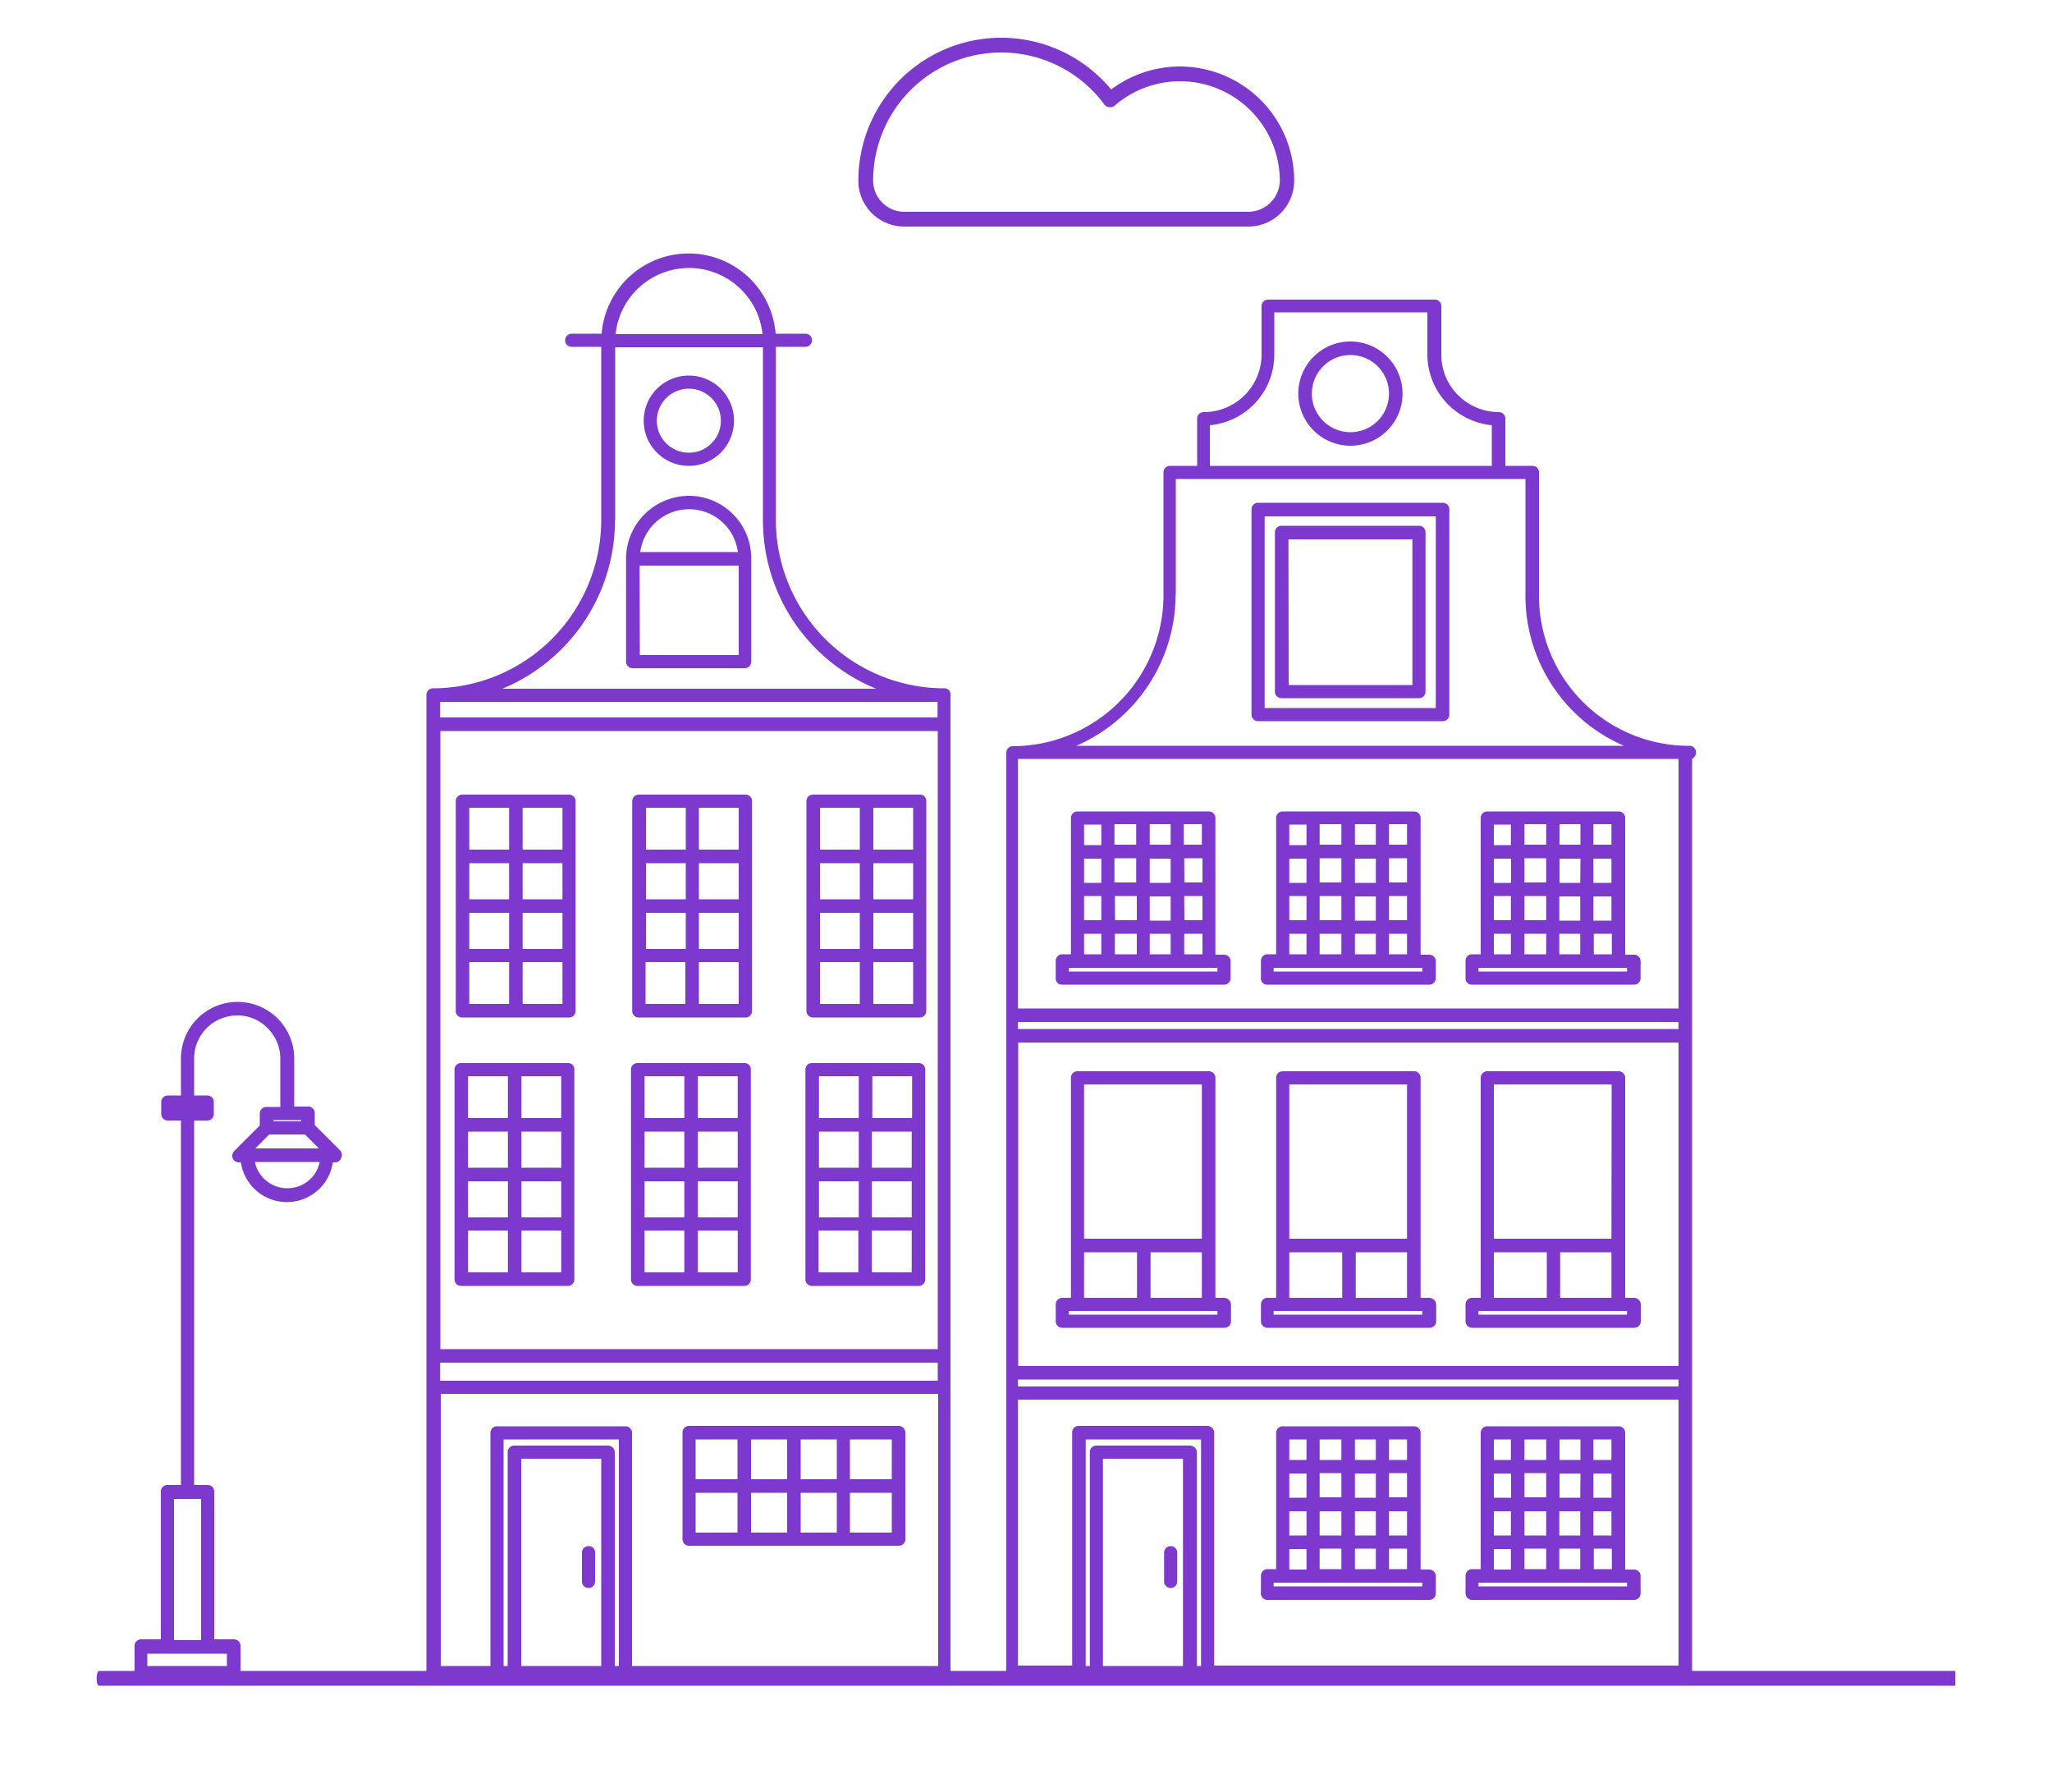 <svg xmlns="http://www.w3.org/2000/svg" viewBox="0 0 500 436.53"><path d="M476.45,410.7H24.15c-.4,0-.6-.8-.6-1.8s.3-1.8.6-1.8h452.3m-189-390.9a28,28,0,0,0-16.7,5.6A34.8,34.8,0,0,0,209.15,44a11.18,11.18,0,0,0,11.2,11.2h83.8A11.18,11.18,0,0,0,315.35,44,27.89,27.89,0,0,0,287.45,16.2Zm16.7,35.4h-83.8a7.6,7.6,0,0,1-7.6-7.6,31.23,31.23,0,0,1,56.3-18.6,1.52,1.52,0,0,0,1.2.7,1.79,1.79,0,0,0,1.4-.4,24.32,24.32,0,0,1,40.2,18.4,7.73,7.73,0,0,1-7.7,7.5Z" fill="#7d38ce"/><path d="M364,264.2h28.7v37.6H364Zm-34.9-158.8a9.4,9.4,0,1,0-9.4-9.4A9.39,9.39,0,0,0,329.05,105.4Zm-64.9,158.8h28.7v37.6h-28.7Zm50,0h28.7v37.6h-28.7Zm57.4-119.3V116.7h-85.2v28.2a40.18,40.18,0,0,1-24.2,36.8h133.4A40,40,0,0,1,371.55,144.9Zm-18.4,29.2a1.58,1.58,0,0,1-1.6,1.6h-45a1.58,1.58,0,0,1-1.6-1.6v-50a1.58,1.58,0,0,1,1.6-1.6h45a1.58,1.58,0,0,1,1.6,1.6Z" fill="none"/><path d="M248.05,336.1H409v1.7H248.05Zm0-87.1H409v1.7H248.05Zm140.3,119.2h4.4v5.9h-4.4Zm0-17.5h4.4v5h-4.4Zm-8.2-45.6h12.5v11.1h-12.5Zm8.2-86.8h4.4v5.9h-4.4Zm0-17.4h4.4v5h-4.4Zm0,8.2h4.4V215h-4.4Zm0,18.4h4.4v5h-4.4Zm0,131.4h4.4v5.9h-4.4Zm0,18.5h4.4v5h-4.4Zm-8.4,0h5.1v5H380Zm0-9.2h5.1v5.9H380Zm0-9.3h5.1v5.9H380Zm0-8.2h5.1v5H380Zm0-123.2h5.1v5H380Zm0-9.2h5.1v5.9H380Zm0-9.2h5.1V215H380Zm0-8.2h5.1v5H380Zm-8.5,176.5h5.3v5h-5.3Zm0-9.2h5.3v5.9h-5.3Zm0-9.3h5.3v5.9h-5.3Zm0-8.2h5.3v5h-5.3Zm0-123.2h5.3v5h-5.3Zm0-9.2h5.3v5.9h-5.3Zm0-9.2h5.3V215h-5.3Zm0-8.2h5.3v5h-5.3ZM364,377.4h4.2v5H364Zm0-9.2h4.2v5.9H364Zm0-9.3h4.2v5.9H364Zm0-8.2h4.2v5H364Zm0-123.2h4.2v5H364Zm0-9.2h4.2v5.9H364Zm0-9.2h4.2V215H364Zm0-8.2h4.2v5H364Zm-69.3-97.4v9.9h68.7v-9.9a17.38,17.38,0,0,1-15.7-17.3V76h-37.4V86.2A17.15,17.15,0,0,1,294.65,103.5Zm34.4-20.2A12.7,12.7,0,1,1,316.35,96,12.72,12.72,0,0,1,329.05,83.3ZM364,305.1h12.9v11.1H364Zm-3.7-69.3h36.2v.9h-36.2Zm0,83.6h36.2v.9h-36.2Zm0,66.2h36.2v.9h-36.2Z" fill="none"/><path d="M409,405.9V341.1H248.05v64.8h13.2V349.1a1.58,1.58,0,0,1,1.6-1.6h31.3a1.58,1.58,0,0,1,1.6,1.6v56.8ZM357,384a1.58,1.58,0,0,1,1.6-1.6h2.1V349.2a1.58,1.58,0,0,1,1.6-1.6h32a1.58,1.58,0,0,1,1.6,1.6v33.3H398a1.58,1.58,0,0,1,1.6,1.6v4.1a1.58,1.58,0,0,1-1.6,1.6h-39.5a1.58,1.58,0,0,1-1.6-1.6V384Zm-49.8,0a1.58,1.58,0,0,1,1.6-1.6h2.1V349.2a1.58,1.58,0,0,1,1.6-1.6h32a1.58,1.58,0,0,1,1.6,1.6v33.3h2.1a1.58,1.58,0,0,1,1.6,1.6v4.1a1.58,1.58,0,0,1-1.6,1.6h-39.5a1.58,1.58,0,0,1-1.6-1.6V384Zm-59.1-130v78.8H409V254Zm51.8,68a1.58,1.58,0,0,1-1.6,1.6h-39.5a1.58,1.58,0,0,1-1.6-1.6v-4.1a1.58,1.58,0,0,1,1.6-1.6h2.1V262.7a1.58,1.58,0,0,1,1.6-1.6h32a1.58,1.58,0,0,1,1.6,1.6v53.6h2.1a1.58,1.58,0,0,1,1.6,1.6V322Zm50,0a1.58,1.58,0,0,1-1.6,1.6h-39.5a1.58,1.58,0,0,1-1.6-1.6v-4.1a1.58,1.58,0,0,1,1.6-1.6h2.1V262.7a1.58,1.58,0,0,1,1.6-1.6h32a1.58,1.58,0,0,1,1.6,1.6v53.6h2.1a1.58,1.58,0,0,1,1.6,1.6V322Zm48.2,1.6h-39.5A1.58,1.58,0,0,1,357,322v-4.1a1.58,1.58,0,0,1,1.6-1.6h2.1V262.7a1.58,1.58,0,0,1,1.6-1.6h32a1.58,1.58,0,0,1,1.6,1.6v53.6H398a1.58,1.58,0,0,1,1.6,1.6V322a1.4,1.4,0,0,1-1.5,1.6Zm-150-77.9H409V184.9H248.05ZM357,234.1a1.58,1.58,0,0,1,1.6-1.6h2.1V199.3a1.58,1.58,0,0,1,1.6-1.6h32a1.58,1.58,0,0,1,1.6,1.6v33.3H398a1.58,1.58,0,0,1,1.6,1.6v4.1a1.58,1.58,0,0,1-1.6,1.6h-39.5a1.58,1.58,0,0,1-1.6-1.6v-4.2Zm-49.8,0a1.58,1.58,0,0,1,1.6-1.6h2.1V199.3a1.58,1.58,0,0,1,1.6-1.6h32a1.58,1.58,0,0,1,1.6,1.6v33.3h2.1a1.58,1.58,0,0,1,1.6,1.6v4.1a1.58,1.58,0,0,1-1.6,1.6h-39.5a1.58,1.58,0,0,1-1.6-1.6v-4.2Zm-50,0a1.58,1.58,0,0,1,1.6-1.6h2.1V199.3a1.58,1.58,0,0,1,1.6-1.6h32a1.58,1.58,0,0,1,1.6,1.6v33.3h2.1a1.58,1.58,0,0,1,1.6,1.6v4.1a1.58,1.58,0,0,1-1.6,1.6h-39.5a1.58,1.58,0,0,1-1.6-1.6v-4.2Zm51-61.6h41.7V125.8h-41.7Zm2.5-42.7a1.58,1.58,0,0,1,1.6-1.6h33.5a1.58,1.58,0,0,1,1.6,1.6v38.8a1.58,1.58,0,0,1-1.6,1.6h-33.5a1.58,1.58,0,0,1-1.6-1.6Z" fill="none"/><path d="M314,131.4h30.2v35.5H314Zm24.5,236.8h4.4v5.9h-4.4Zm0-17.5h4.4v5h-4.4Zm-8.1-45.6h12.5v11.1h-12.5Zm8.1-86.8h4.4v5.9h-4.4Zm0-17.4h4.4v5h-4.4Zm0,8.2h4.4V215h-4.4Zm0,18.4h4.4v5h-4.4Zm0,131.4h4.4v5.9h-4.4Zm0,18.5h4.4v5h-4.4Zm-8.3,0h5.1v5h-5.1Zm0-9.2h5.1v5.9h-5.1Zm0-9.3h5.1v5.9h-5.1Zm0-8.2h5.1v5h-5.1Zm0-123.2h5.1v5h-5.1Zm0-9.2h5.1v5.9h-5.1Zm0-9.2h5.1V215h-5.1Zm0-8.2h5.1v5h-5.1Zm-8.6,176.5h5.3v5h-5.3Zm0-9.2h5.3v5.9h-5.3Zm0-9.3h5.3v5.9h-5.3Zm0-8.2h5.3v5h-5.3Zm0-123.2h5.3v5h-5.3Zm0-9.2h5.3v5.9h-5.3Zm0-9.2h5.3V215h-5.3Zm0-8.2h5.3v5h-5.3Zm-7.4,176.5h4.2v5h-4.2Zm0-9.2h4.2v5.9h-4.2Zm0-9.3h4.2v5.9h-4.2Zm0-8.2h4.2v5h-4.2Zm0-123.2h4.2v5h-4.2Zm0-9.2h4.2v5.9h-4.2Zm0-9.2h4.2V215h-4.2Zm0-8.2h4.2v5h-4.2Zm0,104.2h12.9v11.1h-12.9Zm-3.8-69.3h36.2v.9h-36.2Zm0,83.6h36.2v.9h-36.2Zm0,66.2h36.2v.9h-36.2Zm-30-80.5h12.5v11.1h-12.5Zm8.2-86.8H293v5.9h-4.4Zm0-17.4H293v5h-4.4Zm0,8.2H293V215h-4.4Zm0,18.4H293v5h-4.4Zm-.3,127.9h-19.5v50.5h19.5Zm-1.4,29.9a1.6,1.6,0,1,1-3.2,0v-7a1.6,1.6,0,1,1,3.2,0Zm-6.7-157.8h5.1v5h-5.1Zm0-9.2h5.1v5.9h-5.1Zm0-9.2h5.1V215h-5.1Zm0-8.2h5.1v5h-5.1Zm-8.5,26.6H277v5h-5.3Zm0-9.2H277v5.9h-5.3Zm0-9.2H277V215h-5.3Zm0-8.2H277v5h-5.3Zm-7.5,26.6h4.2v5h-4.2Zm0-9.2h4.2v5.9h-4.2Zm0-9.2h4.2V215h-4.2Zm0-8.2h4.2v5h-4.2Z" fill="none"/><path d="M292.55,405.9V350.7h-28.1v55.2h1V353.8a1.58,1.58,0,0,1,1.6-1.6H290a1.58,1.58,0,0,1,1.6,1.6v52.1Zm-28.4-100.8h12.9v11.1h-12.9Zm-3.7-69.3h36.2v.9h-36.2Zm0,83.6h36.2v.9h-36.2Z" fill="none"/><path d="M413.25,183.3a1.58,1.58,0,0,0-1.6-1.6h-1A36.52,36.52,0,0,1,375,145V115.1a1.58,1.58,0,0,0-1.6-1.6h-6.6V102a1.58,1.58,0,0,0-1.6-1.6,14.09,14.09,0,0,1-9.9-4.1,13.84,13.84,0,0,1-4.1-9.9V74.6a1.58,1.58,0,0,0-1.6-1.6H309a1.58,1.58,0,0,0-1.6,1.6V86.4a14.06,14.06,0,0,1-14.1,14,1.58,1.58,0,0,0-1.6,1.6v11.5h-6.6a1.58,1.58,0,0,0-1.6,1.6V145a36.81,36.81,0,0,1-36.7,36.8,1.58,1.58,0,0,0-1.6,1.6V407.6a1.58,1.58,0,0,0,1.6,1.6h163.9a1.58,1.58,0,0,0,1.6-1.6V184.9a2,2,0,0,0,1-1.6ZM268.75,355.4h19.5v50.5h-19.5Zm21.2-3.2h-22.8a1.58,1.58,0,0,0-1.6,1.6v52.1h-1V350.7h28.1v55.2h-1V353.8A1.73,1.73,0,0,0,290,352.2Zm4.2-4.8h-31.3a1.58,1.58,0,0,0-1.6,1.6v56.8h-13.2V341H409v64.8H295.85V349a1.67,1.67,0,0,0-1.7-1.6ZM409,245.7H248.05V184.9H409Zm0,5H248.05V249H409Zm0,87.1H248.05v-1.7H409Zm-160.9-5V254H409v78.8Zm62.3-256.7h37.4V86.3a17.38,17.38,0,0,0,15.7,17.3v9.9h-68.7v-9.9a17.29,17.29,0,0,0,15.7-17.2V76.1Zm-23.9,68.8V116.7h85.2v28.2a39.79,39.79,0,0,0,24,36.8H262.25A40.18,40.18,0,0,0,286.45,144.9Z" fill="#7d38ce"/><path d="M329.05,108.6a12.7,12.7,0,1,0-12.7-12.7A12.72,12.72,0,0,0,329.05,108.6Zm0-22.1a9.4,9.4,0,1,1-9.4,9.4A9.39,9.39,0,0,1,329.05,86.5Zm22.5,36h-45a1.58,1.58,0,0,0-1.6,1.6v50a1.58,1.58,0,0,0,1.6,1.6h45a1.58,1.58,0,0,0,1.6-1.6v-50A1.58,1.58,0,0,0,351.55,122.5Zm-1.7,50h-41.7V125.8h41.7Z" fill="#7d38ce"/><path d="M312.25,170.1h33.5a1.58,1.58,0,0,0,1.6-1.6V129.7a1.58,1.58,0,0,0-1.6-1.6h-33.5a1.58,1.58,0,0,0-1.6,1.6v38.8A1.58,1.58,0,0,0,312.25,170.1Zm1.7-38.7h30.2v35.5H314Zm-5.2,258.4h39.5a1.58,1.58,0,0,0,1.6-1.6V384a1.58,1.58,0,0,0-1.6-1.6h-2.1V349.1a1.58,1.58,0,0,0-1.6-1.6h-32a1.58,1.58,0,0,0-1.6,1.6v33.2h-2.1a1.58,1.58,0,0,0-1.6,1.6V388a1.56,1.56,0,0,0,1.5,1.8Zm34.1-34.1h-4.4v-5h4.4Zm-12.7,26.6v-5h5.1v5Zm-8.6,0v-5h5.3v5Zm13.7-17.4h-5.1V359h5.1Zm-5.1,9.2v-5.9h5.1v5.9Zm8.3-5.9h4.4v5.9h-4.4Zm0-9.3h4.4v5.9h-4.4Zm-11.6,0v5.9h-5.3v-5.9Zm-8.5,6h-4.2V359h4.2v5.9Zm3.2,3.3h5.3v5.9h-5.3Zm13.7-12.5h-5.1v-5h5.1Zm-8.4,0h-5.3v-5h5.3Zm-12.7,12.5h4.2v5.9h-4.2Zm24.3,14.1v-5h4.4v5Zm-20.1-31.6v5h-4.2v-5Zm-4.2,26.7h4.2v5h-4.2Zm-3.8,8.2h36.2v.9h-36.2Zm48.3,4.2h39.5a1.58,1.58,0,0,0,1.6-1.6V384a1.58,1.58,0,0,0-1.6-1.6H396V349.1a1.58,1.58,0,0,0-1.6-1.6h-32a1.58,1.58,0,0,0-1.6,1.6v33.2h-2.1a1.58,1.58,0,0,0-1.6,1.6V388a1.63,1.63,0,0,0,1.6,1.8Zm21.3-7.5v-5h5.1v5Zm-8.5,0v-5h5.3v5Zm21.2-17.4h-4.4V359h4.4Zm0,9.2h-4.4v-5.9h4.4Zm-7.6-9.2H380V359h5.1Zm-5.1,9.2v-5.9h5.1v5.9Zm-3.2-15.2v5.9h-5.3v-5.9Zm-8.6,6H364V359h4.2v5.9Zm0,3.3v5.9H364v-5.9Zm3.3,0h5.3v5.9h-5.3Zm21.2-12.5h-4.4v-5h4.4Zm-7.6,0H380v-5h5.1v5Zm-8.3,0h-5.3v-5h5.3Zm11.6,26.6v-5h4.4v5Zm-20.2-31.6v5H364v-5Zm0,26.7v5H364v-5Zm-7.9,8.2h36.2v.9h-36.2ZM258.75,239.9h39.5a1.58,1.58,0,0,0,1.6-1.6v-4.1a1.58,1.58,0,0,0-1.6-1.6h-2.1V199.3a1.58,1.58,0,0,0-1.6-1.6h-32a1.58,1.58,0,0,0-1.6,1.6v33.2h-2.1a1.58,1.58,0,0,0-1.6,1.6v4.1a1.48,1.48,0,0,0,1.5,1.7Zm34.1-34.1h-4.4v-5h4.4Zm-12.7,26.7v-5h5.1v5Zm-8.5,0v-5H277v5Zm13.6-17.4h-5.1v-5.9h5.1Zm-5.1,9.2v-5.9h5.1v5.9Zm8.4-6H293v5.9h-4.4Zm0-9.2H293V215h-4.4Zm-11.7,0V215h-5.3v-5.9Zm-8.5,6h-4.2v-5.9h4.2Zm3.3,3.2H277v5.9h-5.3Zm13.6-12.5h-5.1v-5h5.1Zm-8.4,0h-5.3v-5h5.3Zm-12.7,12.5h4.2v5.9h-4.2Zm24.4,14.2v-5H293v5Zm-20.2-31.6v5h-4.2v-5Zm-4.2,26.6h4.2v5h-4.2Zm-3.7,8.3h36.2v.9h-36.2Zm48.3,4.1h39.5a1.58,1.58,0,0,0,1.6-1.6v-4.1a1.58,1.58,0,0,0-1.6-1.6h-2.1V199.3a1.58,1.58,0,0,0-1.6-1.6h-32a1.58,1.58,0,0,0-1.6,1.6v33.2h-2.1a1.58,1.58,0,0,0-1.6,1.6v4.1a1.48,1.48,0,0,0,1.5,1.7Zm34.1-34.1h-4.4v-5h4.4Zm-12.7,26.7v-5h5.1v5Zm-8.6,0v-5h5.3v5Zm13.7-17.4h-5.1v-5.9h5.1Zm-5.1,9.2v-5.9h5.1v5.9Zm8.3-6h4.4v5.9h-4.4Zm0-9.2h4.4V215h-4.4Zm-11.6,0V215h-5.3v-5.9Zm-8.5,6h-4.2v-5.9h4.2Zm3.2,3.2h5.3v5.9h-5.3Zm13.7-12.5h-5.1v-5h5.1Zm-8.4,0h-5.3v-5h5.3Zm-12.7,12.5h4.2v5.9h-4.2Zm24.3,14.2v-5h4.4v5Zm-20.1-31.6v5h-4.2v-5Zm-4.2,26.6h4.2v5h-4.2Zm-3.8,8.3h36.2v.9h-36.2Zm48.3,4.1h39.5a1.58,1.58,0,0,0,1.6-1.6v-4.1a1.58,1.58,0,0,0-1.6-1.6H396V199.3a1.58,1.58,0,0,0-1.6-1.6h-32a1.58,1.58,0,0,0-1.6,1.6v33.2h-2.1a1.58,1.58,0,0,0-1.6,1.6v4.1a1.55,1.55,0,0,0,1.6,1.7Zm21.3-7.4v-5h5.1v5Zm-8.5,0v-5h5.3v5Zm21.2-17.4h-4.4v-5.9h4.4Zm0,9.2h-4.4v-5.9h4.4Zm-7.6-9.2H380v-5.9h5.1Zm-5.1,9.2v-5.9h5.1v5.9Zm-3.2-15.2V215h-5.3v-5.9Zm-8.6,6H364v-5.9h4.2v5.9Zm0,3.2v5.9H364v-5.9Zm3.3,0h5.3v5.9h-5.3Zm21.2-12.5h-4.4v-5h4.4Zm-7.6,0H380v-5h5.1v5Zm-8.3,0h-5.3v-5h5.3Zm11.6,26.7v-5h4.4v5Zm-20.2-31.6v5H364v-5Zm0,26.6v5H364v-5Zm-7.9,8.3h36.2v.9h-36.2Zm-62,80.4h-2.1V262.6a1.58,1.58,0,0,0-1.6-1.6h-32a1.58,1.58,0,0,0-1.6,1.6v53.6h-2.1a1.58,1.58,0,0,0-1.6,1.6v4.1a1.58,1.58,0,0,0,1.6,1.6h39.5a1.58,1.58,0,0,0,1.6-1.6v-4.1a1.73,1.73,0,0,0-1.7-1.6Zm-1.6,4.1h-36.2v-.9h36.2Zm-3.8-18.5h-28.7V264.2h28.7Zm-12.5,14.4V305.1h12.5v11.1Zm-16.2-11.1h12.9v11.1h-12.9Zm84.1,11.1h-2.1V262.6a1.58,1.58,0,0,0-1.6-1.6h-32a1.58,1.58,0,0,0-1.6,1.6v53.6h-2.1a1.58,1.58,0,0,0-1.6,1.6v4.1a1.58,1.58,0,0,0,1.6,1.6h39.5a1.58,1.58,0,0,0,1.6-1.6v-4.1a1.73,1.73,0,0,0-1.7-1.6Zm-1.7,4.1h-36.2v-.9h36.2Zm-3.7-18.5h-28.7V264.2h28.7Zm-12.5,14.4V305.1h12.5v11.1Zm-16.2-11.1h12.9v11.1h-12.9Zm83.9,11.1H396V262.6a1.58,1.58,0,0,0-1.6-1.6h-32a1.58,1.58,0,0,0-1.6,1.6v53.6h-2.1a1.58,1.58,0,0,0-1.6,1.6v4.1a1.58,1.58,0,0,0,1.6,1.6h39.5a1.58,1.58,0,0,0,1.6-1.6v-4.1a1.67,1.67,0,0,0-1.7-1.6Zm-1.6,4.1h-36.2v-.9h36.2Zm-16.3-4.1V305.1h12.5v11.1Zm12.5-14.4H364V264.2h28.7ZM364,305.1h12.9v11.1H364Z" fill="#7d38ce"/><path d="M285.25,376.7a1.58,1.58,0,0,0-1.6,1.6v7a1.6,1.6,0,1,0,3.2,0v-7A1.58,1.58,0,0,0,285.25,376.7Z" fill="#7d38ce"/><path d="M185.85,126.8V84.6h-36v42.2a44.3,44.3,0,0,1-27.6,41h91.1A44.47,44.47,0,0,1,185.85,126.8Zm-18-35.4a11,11,0,1,1-11,11A11,11,0,0,1,167.85,91.4Zm15.3,69.9a1.58,1.58,0,0,1-1.6,1.6h-27.3a1.58,1.58,0,0,1-1.6-1.6V136.2A15.36,15.36,0,0,1,168,120.9a15.36,15.36,0,0,1,15.3,15.3v25.1Z" fill="none"/><path d="M157.05,262.2h9.7v10.2h-9.7Zm-42.7-39.8h9.7v8.8h-9.7Zm0-12.1h9.7v8.8h-9.7Zm-.3,51.9h9.7v10.2h-9.7Zm0,13.5h9.7v8.8h-9.7Zm32.4,79.7H127v50.5h19.5Zm-1.4,29.9a1.6,1.6,0,1,1-3.2,0v-7a1.6,1.6,0,1,1,3.2,0Z" fill="none"/><path d="M150.75,405.9V350.7h-28.1v55.2h1V353.8a1.58,1.58,0,0,1,1.6-1.6h22.8a1.58,1.58,0,0,1,1.6,1.6v52.1Zm-23.7-130.2h9.7v8.8h-9.7Zm0-13.5h9.7v10.2h-9.7Zm.3-65.3h9.7v10.2h-9.7Zm-.3,90.9h9.7v8.8h-9.7Zm0,12h9.7V310h-9.7Zm.3-89.5h9.7v8.8h-9.7Zm0,12.1h9.7v8.8h-9.7Zm29.7,65.4h9.7v8.8h-9.7Zm-29.7-53.4h9.7v10.2h-9.7Zm29.7,41.3h9.7v8.8h-9.7Zm0,24.1h9.7V310h-9.7Zm.2-102.9H167v10.2h-9.7Zm0,25.5H167v8.8h-9.7Zm0-12.1H167v8.8h-9.7Zm0,24.1H167v10.2h-9.7Zm12.8,41.3h9.7v8.8h-9.7Zm-.6,75h10.2v9.7h-10.2Zm0,13h10.2v9.7h-10.2Zm.6-101.5h9.7v10.2h-9.7Zm0,25.6h9.7v8.8h-9.7Zm.2-90.9H180v10.2h-9.7Zm-.2,102.9h9.7V310h-9.7ZM156,134.5h23.8a12,12,0,0,0-11.9-10.4A12,12,0,0,0,156,134.5Zm-.1,3.3H180v21.8h-24.1Zm14.4,72.5H180v8.8h-9.7Zm0,24.1H180v10.2h-9.7Zm0-12H180v8.8h-9.7ZM150,81.4h35.8a18,18,0,0,0-35.8,0Zm33,269.3h8.8v9.7H183Zm16.5-88.5h9.7v10.2h-9.7ZM183,363.7h8.8v9.7H183Zm12.1-13h8.8v9.7h-8.8Zm0,13h8.8v9.7h-8.8Zm4.4-88h9.7v8.8h-9.7Zm0,24.1h9.7V310h-9.7Zm0-12h9.7v8.8h-9.7Zm.3-90.9h9.7v10.2h-9.7Zm0,13.4h9.7v8.8h-9.7Zm0,12.1h9.7v8.8h-9.7Zm0,12h9.7v10.2h-9.7Zm7.3,116.3h10.2v9.7h-10.2Zm0,13h10.2v9.7h-10.2Zm5.4-101.5h9.7v10.2h-9.7Zm0,13.5h9.7v8.8h-9.7Zm0,12.1h9.7v8.8h-9.7Zm0,12h9.7V310h-9.7Zm.3-102.9h9.7v10.2h-9.7Zm0,13.4h9.7v8.8h-9.7Zm0,12.1h9.7v8.8h-9.7Zm0,12h9.7v10.2h-9.7ZM107.25,171h121.2v3.8H107.25Z" fill="none"/><path d="M107.25,178.1V328.7h121.2V178.1Zm32.8,133.6a1.58,1.58,0,0,1-1.6,1.6h-26a1.58,1.58,0,0,1-1.6-1.6V260.6a1.58,1.58,0,0,1,1.6-1.6h26a1.58,1.58,0,0,1,1.6,1.6Zm.2-65.4a1.58,1.58,0,0,1-1.6,1.6h-26a1.58,1.58,0,0,1-1.6-1.6V195.2a1.58,1.58,0,0,1,1.6-1.6h26a1.58,1.58,0,0,1,1.6,1.6Zm42.8,65.4a1.58,1.58,0,0,1-1.6,1.6h-26a1.58,1.58,0,0,1-1.6-1.6V260.6a1.58,1.58,0,0,1,1.6-1.6h26a1.58,1.58,0,0,1,1.6,1.6Zm.2-65.4a1.58,1.58,0,0,1-1.6,1.6h-26a1.58,1.58,0,0,1-1.6-1.6V195.2a1.58,1.58,0,0,1,1.6-1.6h26a1.58,1.58,0,0,1,1.6,1.6Zm42.2,65.4a1.58,1.58,0,0,1-1.6,1.6h-26a1.58,1.58,0,0,1-1.6-1.6V260.6a1.58,1.58,0,0,1,1.6-1.6h26a1.58,1.58,0,0,1,1.6,1.6Zm.3-65.4a1.58,1.58,0,0,1-1.6,1.6h-26a1.58,1.58,0,0,1-1.6-1.6V195.2a1.58,1.58,0,0,1,1.6-1.6h26a1.58,1.58,0,0,1,1.6,1.6ZM107.25,332h121.2v4.4H107.25Zm0,7.6v66.3h12.1V349.1a1.58,1.58,0,0,1,1.6-1.6h31.3a1.58,1.58,0,0,1,1.6,1.6v56.8h74.5V339.6ZM220.55,375a1.58,1.58,0,0,1-1.6,1.6h-51.1a1.58,1.58,0,0,1-1.6-1.6V349a1.58,1.58,0,0,1,1.6-1.6H219a1.58,1.58,0,0,1,1.6,1.6Z" fill="none"/><path d="M114.05,287.8h9.7v8.8h-9.7Zm.3-90.9h9.7v10.2h-9.7Zm0,37.5h9.7v10.2h-9.7Zm-.3,65.4h9.7V310h-9.7Zm46-197.3a7.8,7.8,0,1,0,7.8-7.8A7.81,7.81,0,0,0,160.05,102.5Z" fill="none"/><path d="M230.05,167.7a41.06,41.06,0,0,1-41-41V84.5h7.2a1.6,1.6,0,0,0,0-3.2H189a21.27,21.27,0,0,0-42.4,0h-7.3a1.6,1.6,0,1,0,0,3.2h7.2v42.2a41.06,41.06,0,0,1-41,41,1.58,1.58,0,0,0-1.6,1.6V407.5a1.58,1.58,0,0,0,1.6,1.6H230a1.58,1.58,0,0,0,1.6-1.6V169.3A1.44,1.44,0,0,0,230.05,167.7ZM127,355.4h19.5v50.5H127Zm21.1-3.2h-22.8a1.58,1.58,0,0,0-1.6,1.6v52.1h-1V350.7h28.1v55.2h-1V353.8A1.67,1.67,0,0,0,148.05,352.2Zm5.9,53.7V349.1a1.58,1.58,0,0,0-1.6-1.6h-31.3a1.58,1.58,0,0,0-1.6,1.6v56.8h-12.1V339.6h121.2v66.3Zm74.5-231.1H107.25V171h121.2v3.8Zm0,157.2v4.4H107.25V332Zm-121.2-3.3V178.1h121.2V328.7Zm78.5-247.3H150a18,18,0,0,1,35.8,0Zm-35.9,45.4V84.6h36v42.2a44.3,44.3,0,0,0,27.6,41h-91.1A44.47,44.47,0,0,0,149.85,126.8Z" fill="#7d38ce"/><path d="M167.85,113.5a11,11,0,1,0-11-11A11,11,0,0,0,167.85,113.5Zm7.8-11a7.8,7.8,0,1,1-7.8-7.8A7.81,7.81,0,0,1,175.65,102.5Zm-7.8,18.3a15.36,15.36,0,0,0-15.3,15.3v25.1a1.58,1.58,0,0,0,1.6,1.6h27.3a1.58,1.58,0,0,0,1.6-1.6V136.1a15.21,15.21,0,0,0-15.2-15.3Zm11.9,13.7H156a12.23,12.23,0,0,1,3.4-6.9,12,12,0,0,1,20.4,6.9Zm-23.9,3.3H180v21.8h-24.1ZM138.35,259h-26a1.58,1.58,0,0,0-1.6,1.6v51.1a1.58,1.58,0,0,0,1.6,1.6h26a1.58,1.58,0,0,0,1.6-1.6V260.6A1.52,1.52,0,0,0,138.35,259Zm-1.6,3.2v10.2h-9.7V262.2Zm-13,25.6v8.8h-9.7v-8.8Zm3.3,0h9.7v8.8h-9.7Zm0-12.1h9.7v8.8h-9.7Zm-3.3,0v8.8h-9.7v-8.8Zm3.3,24.1h9.7V310h-9.7V299.8Zm-3.3-37.6v10.2h-9.7V262.2Zm-9.7,37.6h9.7V310h-9.7V299.8Zm67.3-40.8h-26a1.58,1.58,0,0,0-1.6,1.6v51.1a1.58,1.58,0,0,0,1.6,1.6h26a1.58,1.58,0,0,0,1.6-1.6V260.6A1.52,1.52,0,0,0,181.35,259Zm-24.3,40.8h9.7V310h-9.7Zm9.7-3.2h-9.7v-8.8h9.7Zm0-12.1h-9.7v-8.8h9.7Zm0-12.1h-9.7V262.2h9.7Zm3.3,15.4h9.7v8.8h-9.7Zm0-3.3v-8.8h9.7v8.8Zm9.7-12.1h-9.7V262.2h9.7Zm-9.7,37.6V299.8h9.7V310Zm53.8-51h-26a1.58,1.58,0,0,0-1.6,1.6v51.1a1.58,1.58,0,0,0,1.6,1.6h26a1.58,1.58,0,0,0,1.6-1.6V260.6A1.58,1.58,0,0,0,223.85,259Zm-1.6,3.2v10.2h-9.7V262.2Zm-13,25.6v8.8h-9.7v-8.8Zm3.2,0h9.7v8.8h-9.7Zm0-12.1h9.7v8.8h-9.7Zm-3.2,0v8.8h-9.7v-8.8Zm3.2,24.1h9.7V310h-9.7V299.8Zm-3.2-37.6v10.2h-9.7V262.2Zm-9.8,37.6h9.7V310h-9.7V299.8Zm-60.8-106.2h-26a1.58,1.58,0,0,0-1.6,1.6v51.1a1.58,1.58,0,0,0,1.6,1.6h26a1.58,1.58,0,0,0,1.6-1.6V195.2A1.58,1.58,0,0,0,138.65,193.6Zm-24.3,51V234.4h9.7v10.2Zm13-25.5v-8.8h9.7v8.8Zm-3.3,0h-9.7v-8.8h9.7Zm0,3.3v8.8h-9.7v-8.8Zm3.3,8.8v-8.8h9.7v8.8Zm9.7-24.2h-9.7V196.8h9.7V207Zm-13-10.1V207h-9.7V196.8h9.7Zm3.3,47.7V234.4h9.7v10.2Zm54.3-51h-26a1.58,1.58,0,0,0-1.6,1.6v51.1a1.58,1.58,0,0,0,1.6,1.6h26a1.58,1.58,0,0,0,1.6-1.6V195.2A1.58,1.58,0,0,0,181.65,193.6ZM180,207h-9.7V196.8H180Zm-12.9,15.4v8.8h-9.7v-8.8Zm3.2,0H180v8.8h-9.7Zm0-12.1H180v8.8h-9.7v-8.8Zm-3.2,0v8.8h-9.7v-8.8Zm3.2,24.1H180v10.2h-9.7Zm-3.2-37.5V207h-9.7V196.8h9.7Zm-9.8,37.5H167v10.2h-9.7Zm66.8-40.8h-26a1.58,1.58,0,0,0-1.6,1.6v51.1a1.58,1.58,0,0,0,1.6,1.6h26a1.58,1.58,0,0,0,1.6-1.6V195.2A1.52,1.52,0,0,0,224.05,193.6Zm-24.3,51V234.4h9.7v10.2Zm13-25.5v-8.8h9.7v8.8Zm-3.3,0h-9.7v-8.8h9.7Zm0,3.3v8.8h-9.7v-8.8Zm3.3,8.8v-8.8h9.7v8.8Zm9.7-24.2h-9.7V196.8h9.7V207Zm-13-10.1V207h-9.7V196.8h9.7Zm3.3,47.7V234.4h9.7v10.2ZM219,347.4h-51.1a1.58,1.58,0,0,0-1.6,1.6v26a1.58,1.58,0,0,0,1.6,1.6H219a1.58,1.58,0,0,0,1.6-1.6V349A1.64,1.64,0,0,0,219,347.4Zm-1.7,13h-10.2v-9.7h10.2Zm-47.8,3.3h10.2v9.7h-10.2Zm34.4-3.3h-8.8v-9.7h8.8Zm-12.1,0H183v-9.7h8.8v9.7Zm-12.1,0h-10.2v-9.7h10.2Zm3.3,3.3h8.8v9.7H183v-9.7Zm12.1,0h8.8v9.7h-8.8Zm12,9.7v-9.7h10.2v9.7Zm-63.7,3.3a1.58,1.58,0,0,0-1.6,1.6v7a1.6,1.6,0,1,0,3.2,0v-7A1.52,1.52,0,0,0,143.35,376.7Z" fill="#7d38ce"/><path d="M237.65,276.4l-3.4,3.4h15.6l-3.5-3.4Zm-3.5,6.7a8.08,8.08,0,0,0,15.8,0Zm4.5-10.2h6.8v.3h-6.8Zm-25.9,130h-4.7v3h19.3v-3h-14.6Zm1.7-37.7h6.6v34.4h-6.6Z" fill="none"/><path d="M82.89,280.3l-6.2-6.2v-2.9a1.58,1.58,0,0,0-1.6-1.6h-3.4V257.9a13.8,13.8,0,0,0-27.6,0v9h-3.2a1.58,1.58,0,0,0-1.6,1.6v2.9a1.58,1.58,0,0,0,1.6,1.6h3.2v88.8h-3.3a1.58,1.58,0,0,0-1.6,1.6v36h-4.8a1.58,1.58,0,0,0-1.6,1.6v6.3a1.58,1.58,0,0,0,1.6,1.6H57a1.58,1.58,0,0,0,1.6-1.6V401a1.58,1.58,0,0,0-1.6-1.6h-4.8v-36a1.58,1.58,0,0,0-1.6-1.6h-3.3V273h3.2a1.58,1.58,0,0,0,1.6-1.6v-2.9a1.58,1.58,0,0,0-1.6-1.6h-3.2v-9a10.5,10.5,0,0,1,10.5-10.5,10.2,10.2,0,0,1,7.4,3.1,10.43,10.43,0,0,1,3.1,7.5v11.7h-3.4a1.58,1.58,0,0,0-1.6,1.6v2.9l-6.2,6.2a1.74,1.74,0,0,0-.4,1.8,1.64,1.64,0,0,0,1.5,1h.5a11.32,11.32,0,0,0,22.4,0h.5a1.54,1.54,0,0,0,1.5-1,1.64,1.64,0,0,0-.2-1.9ZM55.29,405.9H35.89v-3h19.4ZM49,365.2v34.4h-6.6V365.2Zm21-75.7a8.06,8.06,0,0,1-7.9-6.4h15.8a8,8,0,0,1-7.9,6.4Zm-7.8-9.7,3.4-3.4h8.7l3.4,3.4Zm11.2-6.9v.3h-6.8v-.3Z" fill="#7d38ce"/></svg>